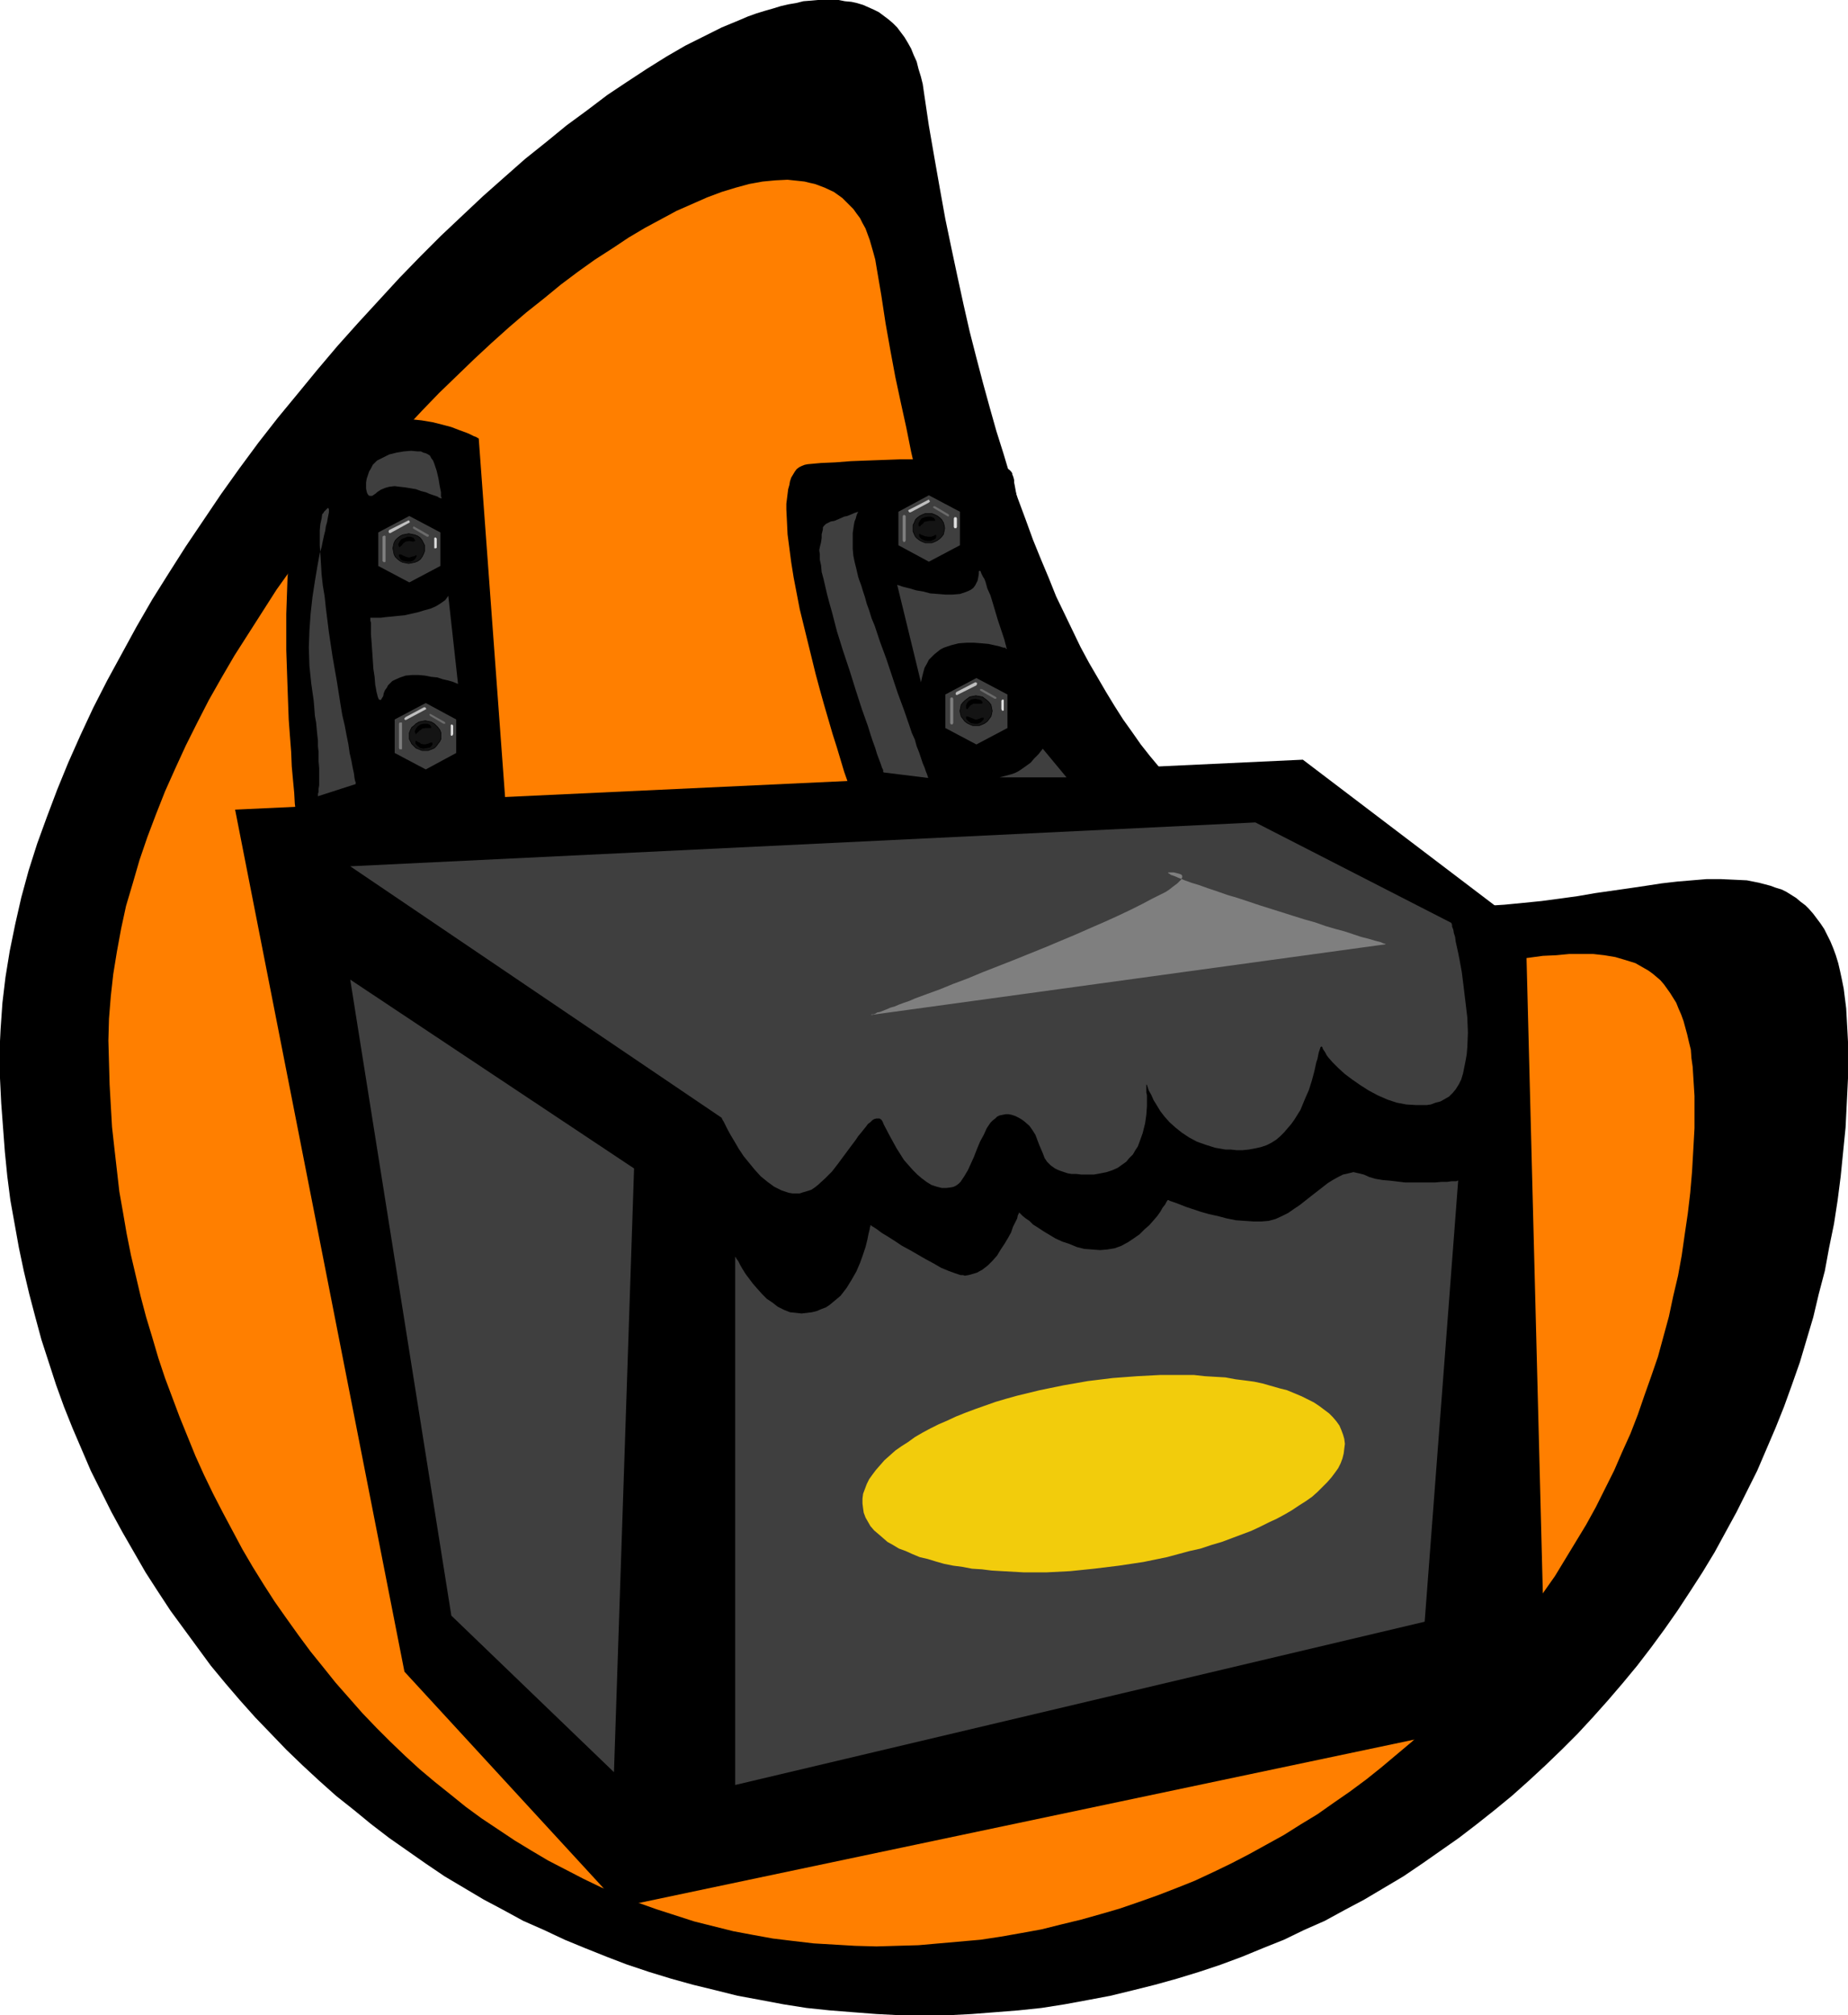 <?xml version="1.0" encoding="UTF-8" standalone="no"?>
<svg
   version="1.0"
   width="129.724mm"
   height="141.418mm"
   id="svg48"
   sodipodi:docname="Web Button 32.wmf"
   xmlns:inkscape="http://www.inkscape.org/namespaces/inkscape"
   xmlns:sodipodi="http://sodipodi.sourceforge.net/DTD/sodipodi-0.dtd"
   xmlns="http://www.w3.org/2000/svg"
   xmlns:svg="http://www.w3.org/2000/svg">
  <sodipodi:namedview
     id="namedview48"
     pagecolor="#ffffff"
     bordercolor="#000000"
     borderopacity="0.25"
     inkscape:showpageshadow="2"
     inkscape:pageopacity="0.0"
     inkscape:pagecheckerboard="0"
     inkscape:deskcolor="#d1d1d1"
     inkscape:document-units="mm" />
  <defs
     id="defs1">
    <pattern
       id="WMFhbasepattern"
       patternUnits="userSpaceOnUse"
       width="6"
       height="6"
       x="0"
       y="0" />
  </defs>
  <path
     style="fill:#000000;fill-opacity:1;fill-rule:evenodd;stroke:none"
     d="m 245.147,534.492 h 6.302 l 6.302,-0.323 6.302,-0.485 6.141,-0.485 6.141,-0.646 6.141,-0.969 6.141,-1.131 5.979,-1.131 5.979,-1.454 5.818,-1.454 5.818,-1.616 5.818,-1.777 5.818,-1.939 5.656,-2.1 5.494,-2.262 5.656,-2.262 5.333,-2.585 5.494,-2.424 5.333,-2.908 5.171,-2.747 5.171,-3.07 5.171,-3.07 5.01,-3.393 4.848,-3.393 4.848,-3.393 4.848,-3.716 4.686,-3.716 4.525,-3.716 4.525,-4.039 4.363,-4.039 4.363,-4.201 4.202,-4.201 4.04,-4.363 4.04,-4.524 3.878,-4.524 3.878,-4.686 3.717,-4.847 3.555,-4.847 3.394,-4.847 3.394,-5.17 3.232,-5.009 3.232,-5.332 2.909,-5.332 2.909,-5.332 2.747,-5.494 2.747,-5.494 2.424,-5.655 2.424,-5.655 2.262,-5.655 2.101,-5.817 2.101,-5.978 1.778,-5.978 1.778,-5.978 1.454,-6.14 1.616,-6.14 1.131,-6.14 1.293,-6.301 0.97,-6.301 0.808,-6.301 0.646,-6.463 0.646,-6.463 0.323,-6.463 0.323,-6.625 v -6.463 -3.232 l -0.162,-3.07 -0.162,-2.908 -0.162,-2.908 -0.323,-2.585 -0.323,-2.585 -0.485,-2.424 -0.485,-2.262 -0.485,-2.1 -0.646,-2.1 -0.646,-1.777 -0.808,-1.939 -0.808,-1.616 -0.808,-1.616 -0.97,-1.454 -0.97,-1.293 -0.97,-1.293 -1.131,-1.293 -0.97,-0.969 -1.293,-0.969 -1.131,-0.969 -1.293,-0.808 -1.293,-0.808 -1.293,-0.646 -1.616,-0.485 -1.293,-0.485 -3.07,-0.808 -3.232,-0.646 -3.394,-0.162 -3.555,-0.162 h -3.717 l -3.878,0.323 -3.878,0.323 -4.202,0.485 -4.202,0.646 -4.363,0.646 -4.525,0.646 -4.525,0.646 -4.686,0.808 -4.686,0.646 -4.848,0.646 -4.848,0.485 -5.01,0.485 -5.01,0.323 -5.01,0.162 h -5.01 l -5.171,-0.323 -5.171,-0.323 -5.171,-0.646 -5.333,-0.969 -5.171,-1.293 -5.171,-1.454 -5.171,-1.939 -2.586,-0.969 -2.586,-1.293 -2.586,-1.293 -2.586,-1.293 -2.586,-1.454 -2.424,-1.616 -2.586,-1.616 -2.586,-1.939 -2.424,-1.777 -2.586,-2.1 -2.424,-2.1 -2.424,-2.262 -2.586,-2.424 -2.424,-2.424 -2.424,-2.747 -2.424,-2.747 -2.424,-2.908 -2.424,-3.07 -2.262,-3.232 -2.424,-3.393 -2.262,-3.555 -2.262,-3.716 -2.262,-3.878 -2.262,-3.878 -2.262,-4.201 -2.101,-4.363 -2.101,-4.363 -2.262,-4.686 -1.939,-4.847 -2.101,-5.009 -2.101,-5.17 -1.939,-5.332 -2.101,-5.655 -1.939,-5.655 -1.778,-5.978 -1.939,-6.14 -1.778,-6.301 -1.778,-6.463 -1.778,-6.786 -1.778,-6.948 -1.616,-7.109 -1.616,-7.432 -1.616,-7.594 -1.616,-7.756 -1.454,-8.079 -1.454,-8.24 -1.454,-8.402 -1.293,-8.725 -0.323,-2.262 -0.485,-1.939 -0.646,-2.1 -0.485,-1.939 -0.808,-1.777 -0.646,-1.616 -0.808,-1.454 -0.97,-1.616 -0.97,-1.293 -0.97,-1.293 -1.131,-1.131 -1.131,-0.969 -1.293,-0.969 -1.293,-0.969 -1.293,-0.646 -1.454,-0.646 -1.454,-0.646 -1.616,-0.485 -1.454,-0.323 L 224.139,0.323 222.523,0 h -1.778 -1.778 -1.939 l -1.778,0.162 -2.101,0.162 -1.939,0.485 -1.939,0.323 -2.101,0.485 -2.101,0.646 -2.262,0.646 -2.101,0.646 -2.262,0.808 -2.262,0.969 -4.686,1.939 -4.848,2.424 -4.848,2.424 -5.01,2.908 -5.171,3.232 -5.171,3.393 -5.333,3.555 -5.333,4.039 -5.494,4.039 -5.333,4.363 -5.656,4.524 -5.494,4.847 -5.656,5.009 -5.494,5.17 -5.656,5.332 -5.494,5.494 -5.494,5.655 -5.494,5.978 -5.494,5.978 -5.494,6.14 -5.333,6.301 -5.171,6.301 -5.333,6.463 -5.171,6.625 -5.01,6.786 -4.848,6.786 -4.686,6.948 -4.686,6.948 -4.525,7.109 -4.363,6.948 -4.202,7.271 -3.878,7.109 -3.878,7.109 -3.717,7.271 -3.394,7.271 -3.232,7.271 -2.909,7.109 -2.747,7.271 -2.586,7.109 -2.262,7.109 -1.939,7.109 -1.616,7.109 -1.454,7.109 -1.131,6.948 -0.808,6.786 -0.485,6.948 L 0,276.133 v 3.393 6.463 l 0.323,6.625 0.485,6.463 0.485,6.463 0.646,6.463 0.808,6.301 1.131,6.301 1.131,6.301 1.293,6.14 1.454,6.14 1.616,6.14 1.616,5.978 1.939,5.978 1.939,5.978 2.101,5.817 2.262,5.655 2.424,5.655 2.424,5.655 2.747,5.494 2.747,5.494 2.909,5.332 3.07,5.332 3.07,5.332 3.232,5.009 3.394,5.17 3.555,4.847 3.555,4.847 3.555,4.847 3.878,4.686 3.878,4.524 4.04,4.524 4.202,4.363 4.04,4.201 4.363,4.201 4.363,4.039 4.525,4.039 4.686,3.716 4.525,3.716 4.848,3.716 4.848,3.393 4.848,3.393 5.01,3.393 5.171,3.07 5.171,3.07 5.171,2.747 5.333,2.908 5.494,2.424 5.494,2.585 5.494,2.262 5.656,2.262 5.494,2.1 5.818,1.939 5.818,1.777 5.818,1.616 5.979,1.454 5.818,1.454 6.141,1.131 5.979,1.131 6.141,0.969 6.141,0.646 6.141,0.485 6.302,0.485 6.302,0.323 z"
     id="path1" />
  <path
     style="fill:#ff7f00;fill-opacity:1;fill-rule:evenodd;stroke:none"
     d="m 232.542,516.234 5.494,-0.162 5.656,-0.162 5.494,-0.485 5.494,-0.485 5.494,-0.485 5.333,-0.808 5.494,-0.969 5.333,-0.969 5.171,-1.293 5.333,-1.293 5.171,-1.454 5.01,-1.454 5.171,-1.777 5.01,-1.777 5.01,-1.939 4.848,-1.939 4.848,-2.262 4.686,-2.262 4.686,-2.424 4.686,-2.585 4.686,-2.585 4.363,-2.747 4.525,-2.747 4.363,-3.07 4.202,-2.908 4.363,-3.232 4.04,-3.232 4.04,-3.393 4.04,-3.393 3.878,-3.555 3.878,-3.716 3.717,-3.716 3.555,-3.716 3.555,-4.039 3.555,-3.878 3.394,-4.201 3.232,-4.201 3.07,-4.201 3.07,-4.363 3.07,-4.363 2.747,-4.524 2.747,-4.524 2.747,-4.524 2.586,-4.686 2.424,-4.847 2.424,-4.847 2.101,-4.847 2.262,-5.009 1.939,-5.009 1.778,-5.17 1.778,-5.009 1.778,-5.17 1.454,-5.332 1.454,-5.332 1.131,-5.332 1.293,-5.494 0.97,-5.332 0.808,-5.655 0.808,-5.494 0.646,-5.494 0.485,-5.655 0.323,-5.655 0.323,-5.817 v -5.655 -2.908 l -0.162,-2.585 -0.162,-2.585 -0.162,-2.585 -0.323,-2.262 -0.162,-2.262 -0.485,-1.939 -0.485,-2.1 -0.485,-1.777 -0.485,-1.777 -0.646,-1.777 -0.646,-1.454 -0.646,-1.616 -0.808,-1.293 -0.808,-1.293 -0.808,-1.131 -0.808,-1.131 -0.97,-1.131 -1.131,-0.969 -0.97,-0.808 -1.131,-0.808 -1.131,-0.646 -2.262,-1.293 -2.586,-0.808 -2.747,-0.808 -2.909,-0.485 -2.909,-0.323 h -3.07 -3.394 l -3.394,0.323 -3.555,0.162 -3.555,0.485 -3.717,0.485 -3.878,0.646 -4.04,0.646 -8.08,1.131 -8.565,1.131 -4.202,0.485 -4.525,0.323 -4.363,0.323 -4.525,0.162 H 355.358 l -4.525,-0.162 -4.525,-0.323 -4.525,-0.646 -4.686,-0.808 -4.525,-0.969 -4.686,-1.454 -4.525,-1.616 -4.525,-1.939 -4.525,-2.424 -2.262,-1.293 -2.424,-1.293 -2.262,-1.454 -2.101,-1.616 -2.262,-1.616 -2.262,-1.777 -2.262,-1.939 -2.101,-1.939 -2.262,-2.1 -2.101,-2.262 -2.101,-2.262 -2.262,-2.424 -2.101,-2.585 -2.101,-2.585 -2.101,-2.908 -2.101,-2.908 -1.939,-3.07 -2.101,-3.232 -1.939,-3.393 -1.939,-3.393 -1.939,-3.716 -1.939,-3.716 -1.939,-3.878 -1.939,-4.039 -1.778,-4.201 -1.939,-4.524 -1.778,-4.524 -1.778,-4.524 -1.616,-4.847 -1.778,-5.009 -1.778,-5.332 -1.616,-5.332 -1.616,-5.494 -1.616,-5.655 -1.454,-5.978 -1.616,-5.978 -1.454,-6.301 -1.293,-6.463 -1.454,-6.625 -1.454,-6.786 -1.293,-6.948 -1.293,-7.271 -1.131,-7.432 -1.293,-7.594 -0.323,-1.939 -0.485,-1.777 -0.97,-3.393 -1.131,-3.07 -0.808,-1.454 -0.646,-1.293 -0.97,-1.293 -0.808,-1.131 -0.97,-0.969 -0.97,-0.969 -0.97,-0.969 -2.262,-1.616 -2.424,-1.131 -1.293,-0.485 -1.293,-0.485 -1.454,-0.323 -1.293,-0.323 -1.454,-0.162 -3.07,-0.323 -3.232,0.162 -3.394,0.323 -3.555,0.646 -3.555,0.969 -3.717,1.131 -3.878,1.454 -4.04,1.777 -4.04,1.777 -4.202,2.262 -4.202,2.262 -4.363,2.585 -4.363,2.908 -4.525,2.908 -4.525,3.232 -4.525,3.393 -4.525,3.716 -4.686,3.716 -4.525,3.878 -4.686,4.201 -4.525,4.201 -4.686,4.524 -4.686,4.524 -4.525,4.686 -4.525,4.847 -4.525,5.009 -4.363,5.009 -4.363,5.17 -4.363,5.332 -4.202,5.494 -4.202,5.494 -4.04,5.494 -4.04,5.655 -3.717,5.817 -3.717,5.817 -3.717,5.817 -3.394,5.817 -3.394,5.978 -3.07,5.978 -3.07,6.14 -2.747,5.978 -2.747,6.14 -2.424,6.14 -2.262,5.978 -2.101,6.14 -1.778,6.14 -1.778,5.978 -1.293,5.978 -1.131,6.14 -0.97,5.978 -0.646,5.817 -0.485,5.978 -0.162,5.817 0.162,5.817 0.162,5.817 0.323,5.655 0.323,5.655 0.646,5.817 0.646,5.655 0.646,5.655 0.97,5.494 0.97,5.655 1.131,5.655 1.293,5.494 1.293,5.494 1.454,5.494 1.616,5.332 1.616,5.494 1.778,5.332 1.939,5.17 1.939,5.17 2.101,5.17 2.101,5.17 2.262,5.009 2.424,5.009 2.586,5.009 2.586,4.847 2.586,4.847 2.747,4.686 2.909,4.686 2.909,4.524 3.07,4.363 3.232,4.524 3.232,4.363 3.394,4.201 3.232,4.039 3.555,4.039 3.555,4.039 3.717,3.878 3.717,3.716 3.878,3.716 3.878,3.555 4.04,3.393 4.04,3.232 4.202,3.393 4.202,3.07 4.363,2.908 4.363,2.908 4.525,2.747 4.363,2.585 4.686,2.424 4.686,2.424 4.686,2.262 4.848,1.939 4.848,2.1 5.01,1.777 5.01,1.616 5.01,1.616 5.171,1.293 5.171,1.293 5.171,0.969 5.333,0.969 5.333,0.646 5.494,0.646 5.494,0.323 5.494,0.323 z"
     id="path2" />
  <path
     style="fill:#000000;fill-opacity:1;fill-rule:evenodd;stroke:none"
     d="m 410.14,454.027 -5.333,-207.625 -59.146,-44.918 -283.284,13.249 44.925,228.629 57.368,62.368 z"
     id="path3" />
  <path
     style="fill:#3f3f3f;fill-opacity:1;fill-rule:evenodd;stroke:none"
     d="m 92.92,229.76 240.137,-11.633 52.035,26.66 v 0.162 l 0.162,0.323 v 0.485 l 0.323,0.808 0.162,0.969 0.323,0.969 0.162,1.293 0.323,1.454 0.323,1.454 0.323,1.616 0.646,3.555 0.485,3.878 0.485,4.039 0.485,4.039 0.162,4.039 -0.162,3.878 -0.162,1.939 -0.323,1.777 -0.323,1.616 -0.323,1.616 -0.485,1.616 -0.646,1.293 -0.808,1.293 -0.808,0.969 -0.97,0.969 -1.131,0.646 -1.131,0.646 -1.293,0.323 -1.293,0.485 -1.131,0.162 h -1.293 -1.293 l -2.747,-0.162 -2.586,-0.485 -2.424,-0.808 -2.586,-1.131 -2.424,-1.293 -2.262,-1.454 -2.101,-1.454 -1.939,-1.454 -1.778,-1.616 -1.454,-1.454 -1.131,-1.293 -0.485,-0.646 -0.323,-0.646 -0.323,-0.485 -0.323,-0.485 -0.162,-0.485 -0.162,-0.162 H 350.51 l -0.162,0.162 -0.162,0.485 -0.162,0.485 -0.162,0.485 -0.162,0.808 -0.162,0.808 -0.323,0.969 -0.485,2.262 -0.646,2.424 -0.808,2.585 -1.131,2.585 -1.131,2.747 -1.616,2.585 -0.808,1.131 -0.97,1.131 -0.97,1.131 -0.97,0.969 -1.131,0.969 -1.293,0.808 -1.293,0.646 -1.454,0.485 -1.454,0.323 -1.778,0.323 -1.616,0.162 h -1.616 l -1.454,-0.162 h -1.454 l -2.747,-0.485 -2.586,-0.808 -2.262,-0.808 -2.101,-1.131 -1.939,-1.293 -1.616,-1.293 -1.616,-1.454 -1.293,-1.454 -1.131,-1.454 -0.97,-1.616 -0.808,-1.293 -0.646,-1.454 -0.646,-1.131 -0.323,-0.969 -0.162,-0.485 -0.162,-0.162 v 0 0.969 0.485 0.646 l 0.162,0.808 v 2.908 l -0.162,2.262 -0.323,2.262 -0.646,2.585 -0.808,2.262 -0.485,1.293 -0.646,0.969 -0.646,1.131 -0.97,0.969 -0.808,0.969 -1.131,0.808 -1.131,0.808 -1.454,0.646 -1.454,0.485 -1.616,0.323 -1.778,0.323 h -1.939 -1.454 l -1.293,-0.162 h -1.293 l -0.97,-0.162 -0.97,-0.323 -0.97,-0.323 -0.808,-0.323 -0.646,-0.323 -1.131,-0.808 -0.97,-0.969 -0.646,-0.969 -0.485,-1.293 -0.97,-2.262 -0.97,-2.585 -0.808,-1.293 -0.808,-1.131 -1.293,-1.131 -0.646,-0.485 -0.808,-0.485 -0.97,-0.485 -0.97,-0.323 -0.808,-0.162 h -0.808 l -0.808,0.162 -0.808,0.162 -0.646,0.323 -0.485,0.485 -0.646,0.485 -0.646,0.646 -0.97,1.454 -0.808,1.777 -0.97,1.777 -0.808,1.939 -0.808,2.1 -0.808,1.777 -0.808,1.777 -0.97,1.616 -0.97,1.454 -0.485,0.485 -0.646,0.485 -0.646,0.323 -0.646,0.162 -1.293,0.162 h -1.293 l -1.293,-0.323 -1.454,-0.485 -1.293,-0.808 -1.293,-0.969 -1.131,-0.969 -1.131,-1.131 -1.293,-1.454 -1.131,-1.293 -1.939,-3.07 -1.778,-3.232 -1.616,-3.07 -0.323,-0.808 -0.323,-0.485 -0.485,-0.323 h -0.485 -0.323 l -0.646,0.162 -0.485,0.323 -0.485,0.485 -0.646,0.485 -0.485,0.646 -1.293,1.616 -0.808,0.969 -0.646,0.969 -1.454,1.939 -3.232,4.363 -1.616,2.1 -1.778,1.777 -1.939,1.777 -0.808,0.646 -0.97,0.646 -0.97,0.323 -1.131,0.323 -0.97,0.323 h -0.97 -0.97 l -0.97,-0.162 -0.97,-0.323 -0.97,-0.323 -1.939,-0.969 -1.778,-1.293 -1.778,-1.454 -1.616,-1.777 -1.454,-1.777 -1.454,-1.777 -1.293,-1.939 -1.131,-1.939 -0.97,-1.616 -0.808,-1.454 -0.646,-1.293 -0.323,-0.646 -0.162,-0.323 -0.323,-0.485 v -0.162 l -0.162,-0.162 v -0.162 z"
     id="path4" />
  <path
     style="fill:#3f3f3f;fill-opacity:1;fill-rule:evenodd;stroke:none"
     d="m 92.92,259.813 26.826,168.685 43.147,41.525 5.333,-160.121 z"
     id="path5" />
  <path
     style="fill:#3f3f3f;fill-opacity:1;fill-rule:evenodd;stroke:none"
     d="m 195.051,473.416 182.931,-43.302 8.888,-116.981 h -0.162 l -0.323,0.162 h -0.323 -0.97 l -1.131,0.162 h -1.454 l -1.778,0.162 h -1.778 -1.939 -4.202 l -4.04,-0.485 -1.939,-0.162 -1.939,-0.323 -1.616,-0.485 -1.454,-0.646 -1.293,-0.323 -1.454,-0.323 -1.293,0.323 -1.454,0.323 -1.293,0.646 -1.454,0.808 -1.293,0.808 -1.454,1.131 -2.909,2.262 -3.07,2.424 -1.454,0.969 -1.616,1.131 -1.616,0.808 -1.778,0.808 -1.778,0.485 -1.939,0.162 h -2.101 l -2.424,-0.162 -2.262,-0.162 -2.424,-0.485 -2.424,-0.646 -2.262,-0.485 -2.262,-0.646 -1.939,-0.646 -1.939,-0.646 -1.616,-0.646 -1.293,-0.485 -0.485,-0.162 -0.485,-0.162 -0.485,-0.162 -0.162,-0.162 h -0.162 -0.162 v 0 l -0.323,0.485 -0.323,0.646 -0.646,0.808 -0.646,1.131 -0.808,1.131 -0.97,1.131 -1.131,1.293 -1.293,1.131 -1.293,1.293 -1.616,1.131 -1.454,0.969 -1.778,0.969 -1.778,0.646 -1.939,0.323 -1.939,0.162 -2.101,-0.162 -2.101,-0.162 -1.939,-0.485 -1.939,-0.808 -1.939,-0.646 -1.778,-0.808 -1.616,-0.969 -1.616,-0.969 -1.454,-0.969 -1.293,-0.808 -0.97,-0.969 -0.97,-0.646 -0.808,-0.646 -0.485,-0.485 -0.323,-0.323 -0.162,-0.162 v 0 0.162 l -0.162,0.323 -0.162,0.323 -0.162,0.808 -0.485,0.969 -0.646,1.293 -0.485,1.454 -0.808,1.454 -0.97,1.616 -0.97,1.454 -0.97,1.616 -1.293,1.454 -1.131,1.131 -1.454,1.131 -1.454,0.808 -1.616,0.485 -0.646,0.162 -0.97,0.162 -0.485,-0.162 h -0.646 l -1.454,-0.485 -1.778,-0.646 -1.939,-0.808 -1.939,-1.131 -2.101,-1.131 -4.202,-2.424 -2.101,-1.131 -1.939,-1.293 -1.778,-1.131 -1.616,-0.969 -1.293,-0.969 -0.485,-0.323 -0.485,-0.323 -0.323,-0.162 -0.162,-0.162 -0.323,-0.162 v 0 0 0.323 l -0.162,0.323 v 0.323 l -0.323,1.293 -0.323,1.616 -0.485,1.939 -0.646,1.939 -0.808,2.262 -0.97,2.262 -1.293,2.262 -1.293,2.1 -1.616,2.1 -1.939,1.616 -0.97,0.808 -0.97,0.646 -1.293,0.485 -1.131,0.485 -1.293,0.323 -1.293,0.162 -1.454,0.162 -1.454,-0.162 -1.616,-0.162 -1.616,-0.646 -1.616,-0.808 -1.454,-1.131 -1.454,-0.969 -1.293,-1.293 -1.293,-1.454 -1.131,-1.293 -0.97,-1.293 -0.97,-1.293 -0.808,-1.293 -0.646,-1.131 -0.485,-0.969 -0.485,-0.646 -0.162,-0.323 -0.162,-0.162 v -0.162 z"
     id="path6" />
  <path
     style="fill:#f2cc0c;fill-opacity:1;fill-rule:evenodd;stroke:none"
     d="m 296.859,415.249 6.464,-0.969 6.302,-1.293 5.979,-1.616 2.909,-0.646 2.909,-0.969 2.747,-0.808 2.586,-0.969 2.586,-0.969 2.586,-0.969 2.424,-1.131 2.262,-1.131 2.101,-0.969 2.101,-1.131 1.939,-1.131 1.939,-1.293 1.778,-1.131 1.616,-1.131 1.454,-1.293 1.293,-1.293 1.293,-1.293 1.131,-1.293 0.97,-1.293 0.808,-1.131 0.646,-1.293 0.485,-1.293 0.323,-1.293 0.162,-1.293 0.162,-1.293 -0.162,-1.293 -0.323,-1.131 -0.485,-1.293 -0.485,-1.131 -0.808,-1.131 -0.97,-1.131 -0.97,-0.969 -1.293,-0.969 -1.293,-0.969 -1.454,-0.969 -1.616,-0.808 -1.616,-0.808 -1.939,-0.808 -1.939,-0.808 -1.939,-0.485 -2.262,-0.646 -2.262,-0.646 -2.262,-0.485 -2.424,-0.323 -2.586,-0.323 -2.586,-0.485 -2.747,-0.162 -2.747,-0.162 -2.909,-0.323 h -2.909 -5.979 l -6.141,0.323 -6.464,0.485 -6.626,0.808 -6.464,1.131 -6.302,1.293 -5.979,1.454 -2.909,0.808 -2.747,0.808 -2.747,0.969 -2.747,0.969 -2.586,0.969 -2.424,0.969 -2.424,1.131 -2.262,0.969 -2.262,1.131 -2.101,1.131 -1.939,1.131 -1.778,1.293 -1.778,1.131 -1.616,1.131 -1.454,1.293 -1.454,1.293 -1.131,1.293 -1.131,1.293 -0.97,1.293 -0.808,1.131 -0.646,1.293 -0.485,1.293 -0.485,1.293 -0.162,1.293 v 1.293 l 0.162,1.293 0.162,1.131 0.485,1.293 0.646,1.131 0.646,1.131 0.97,1.131 1.131,0.969 1.131,0.969 1.293,1.131 1.454,0.808 1.616,0.969 1.778,0.646 1.778,0.808 1.939,0.808 2.101,0.485 2.101,0.646 2.262,0.646 2.424,0.485 2.424,0.323 2.586,0.485 2.586,0.162 2.586,0.323 2.747,0.162 5.818,0.323 h 5.979 l 6.302,-0.323 6.302,-0.646 z"
     id="path7" />
  <path
     style="fill:#000000;fill-opacity:1;fill-rule:evenodd;stroke:none"
     d="m 79.184,222.005 v 0 -0.162 -0.323 l -0.162,-0.485 v -0.646 -0.646 l -0.162,-0.969 -0.162,-0.808 v -1.131 l -0.162,-1.131 -0.162,-1.293 -0.162,-1.293 -0.162,-2.908 -0.323,-3.393 -0.323,-3.555 -0.162,-3.878 -0.323,-4.201 -0.323,-4.363 -0.162,-4.363 -0.162,-4.524 -0.323,-9.533 v -9.533 l 0.162,-4.686 0.162,-4.686 0.323,-4.524 0.323,-4.524 0.485,-4.201 0.646,-4.039 0.646,-3.878 0.808,-3.555 0.485,-1.616 0.485,-1.454 0.485,-1.616 1.293,-2.747 0.646,-1.131 0.646,-1.131 0.808,-0.969 0.646,-0.808 0.808,-0.808 0.97,-0.646 0.808,-0.646 1.939,-0.808 1.778,-0.808 1.939,-0.646 1.778,-0.485 1.778,-0.485 3.555,-0.646 1.778,-0.162 3.394,-0.162 3.232,0.162 3.07,0.323 2.909,0.485 2.586,0.646 2.424,0.646 2.101,0.808 1.778,0.646 0.808,0.323 0.646,0.323 0.646,0.323 0.485,0.162 0.323,0.162 0.162,0.162 h 0.162 l 0.162,0.162 7.11,96.784 z"
     id="path8" />
  <path
     style="fill:#000000;fill-opacity:1;fill-rule:evenodd;stroke:none"
     d="m 227.694,215.865 v -0.162 -0.162 l -0.162,-0.323 -0.162,-0.485 -0.162,-0.485 -0.323,-0.646 -0.162,-0.808 -0.323,-0.808 -0.323,-1.131 -0.485,-0.969 -0.323,-1.293 -0.323,-1.131 -0.97,-2.747 -0.97,-3.232 -0.97,-3.232 -1.131,-3.555 -1.131,-3.878 -1.131,-3.878 -1.131,-4.039 -1.131,-4.201 -2.101,-8.563 -2.101,-8.563 -0.808,-4.201 -0.808,-4.201 -0.646,-4.039 -0.485,-3.716 -0.485,-3.716 -0.162,-3.393 -0.162,-3.232 v -1.454 l 0.323,-2.585 0.162,-1.293 0.323,-1.131 0.162,-0.969 0.323,-0.969 0.485,-0.808 0.485,-0.808 0.485,-0.646 0.646,-0.485 0.646,-0.323 0.808,-0.323 0.808,-0.162 3.555,-0.323 3.717,-0.162 4.202,-0.323 4.202,-0.162 8.888,-0.323 h 4.363 4.202 4.04 l 3.878,0.323 1.778,0.162 h 1.616 l 1.616,0.323 1.454,0.162 1.454,0.162 1.131,0.323 1.131,0.323 0.97,0.323 0.808,0.323 0.485,0.323 0.485,0.485 0.323,0.485 v 0.323 l 0.162,0.323 0.162,0.485 0.162,0.646 v 0.646 l 0.162,0.808 0.323,1.777 0.323,2.1 0.323,2.424 0.323,2.747 0.485,2.747 0.323,3.232 0.485,3.232 0.485,3.555 0.485,3.555 0.808,7.432 1.939,15.027 0.323,3.716 0.485,3.555 0.485,3.393 0.323,3.393 0.323,3.07 0.485,2.908 0.323,2.585 0.162,2.424 0.323,2.1 0.162,1.777 v 0.808 l 0.162,0.646 v 0.646 l 0.162,0.485 v 0.323 0.162 0.323 z"
     id="path9" />
  <path
     style="fill:#3f3f3f;fill-opacity:1;fill-rule:evenodd;stroke:none"
     d="m 112.958,186.458 -8.242,4.363 v 8.887 l 8.242,4.363 8.08,-4.363 v -8.887 z"
     id="path10" />
  <path
     style="fill:#141414;fill-opacity:1;fill-rule:evenodd;stroke:#000000;stroke-width:0.162px;stroke-linecap:round;stroke-linejoin:round;stroke-miterlimit:4;stroke-dasharray:none;stroke-opacity:1"
     d="m 112.797,199.061 h -0.808 l -0.808,-0.323 -0.808,-0.323 -0.485,-0.485 -0.646,-0.646 -0.323,-0.646 -0.323,-0.646 v -0.808 -0.808 l 0.323,-0.808 0.323,-0.646 0.646,-0.485 0.485,-0.485 0.808,-0.485 0.808,-0.162 0.808,-0.162 0.808,0.162 0.808,0.162 0.808,0.485 0.485,0.485 0.485,0.485 0.485,0.646 0.323,0.808 v 0.808 0.808 l -0.323,0.646 -0.485,0.646 -0.485,0.646 -0.485,0.485 -0.808,0.323 -0.808,0.323 z"
     id="path11" />
  <path
     style="fill:#7f7f7f;fill-opacity:1;fill-rule:evenodd;stroke:none"
     d="m 106.333,198.738 h -0.323 l -0.162,-0.323 v -6.463 l 0.162,-0.323 h 0.323 0.323 v 0.323 6.463 0.323 z"
     id="path12" />
  <path
     style="fill:#e0e0e0;fill-opacity:1;fill-rule:evenodd;stroke:none"
     d="m 119.907,195.183 -0.323,-0.162 v -0.323 -2.262 -0.162 l 0.323,-0.162 0.162,0.162 0.162,0.162 v 2.262 l -0.162,0.323 z"
     id="path13" />
  <path
     style="fill:#bfbfbf;fill-opacity:1;fill-rule:evenodd;stroke:none"
     d="m 112.958,187.751 0.162,0.323 -0.323,0.162 -4.848,2.585 -0.323,0.162 -0.323,-0.162 v -0.323 l 0.323,-0.323 4.848,-2.585 h 0.323 z"
     id="path14" />
  <path
     style="fill:#000000;fill-opacity:1;fill-rule:evenodd;stroke:none"
     d="m 111.665,192.113 0.808,-0.162 h 0.97 l 0.646,0.323 0.323,0.485 v 0.162 0.162 h -0.323 -1.131 l -0.97,0.162 -0.323,0.323 -0.323,0.162 -0.646,0.646 -0.162,0.162 -0.162,0.162 h -0.162 v -0.323 l -0.162,-0.162 v -0.323 l 0.323,-0.646 0.485,-0.646 z"
     id="path15" />
  <path
     style="fill:#000000;fill-opacity:1;fill-rule:evenodd;stroke:none"
     d="m 112.312,198.576 -0.808,-0.162 -0.646,-0.485 -0.485,-0.485 -0.162,-0.323 v -0.323 -0.162 l 0.162,-0.162 0.323,0.162 0.162,0.162 0.485,0.162 0.323,0.323 0.97,0.162 0.808,-0.162 0.808,-0.323 h 0.162 0.323 v 0 0.323 0.162 l -0.162,0.323 -0.485,0.485 -0.808,0.162 z"
     id="path16" />
  <path
     style="fill:#6b6b6b;fill-opacity:1;fill-rule:evenodd;stroke:none"
     d="m 113.928,189.367 h 0.162 0.162 l 3.717,2.1 0.162,0.162 v 0.323 h -0.162 -0.323 l -3.555,-2.1 -0.162,-0.323 z"
     id="path17" />
  <path
     style="fill:#3f3f3f;fill-opacity:1;fill-rule:evenodd;stroke:none"
     d="m 108.595,136.854 -8.242,4.363 v 8.887 l 8.242,4.363 8.242,-4.363 v -8.887 z"
     id="path18" />
  <path
     style="fill:#141414;fill-opacity:1;fill-rule:evenodd;stroke:#000000;stroke-width:0.162px;stroke-linecap:round;stroke-linejoin:round;stroke-miterlimit:4;stroke-dasharray:none;stroke-opacity:1"
     d="m 108.433,149.457 -0.808,-0.162 -0.808,-0.162 -0.646,-0.323 -0.646,-0.485 -0.646,-0.646 -0.323,-0.646 -0.162,-0.808 -0.162,-0.808 0.162,-0.808 0.162,-0.646 0.323,-0.646 0.646,-0.646 0.646,-0.485 0.646,-0.323 0.808,-0.162 0.808,-0.162 0.808,0.162 0.808,0.162 0.808,0.323 0.646,0.485 0.485,0.646 0.323,0.646 0.323,0.646 v 0.808 0.808 l -0.323,0.808 -0.323,0.646 -0.485,0.646 -0.646,0.485 -0.808,0.323 -0.808,0.162 z"
     id="path19" />
  <path
     style="fill:#7f7f7f;fill-opacity:1;fill-rule:evenodd;stroke:none"
     d="m 101.969,149.134 -0.323,-0.162 -0.162,-0.162 v -6.463 l 0.162,-0.162 0.323,-0.162 0.323,0.162 v 0.162 6.463 0.162 z"
     id="path20" />
  <path
     style="fill:#e0e0e0;fill-opacity:1;fill-rule:evenodd;stroke:none"
     d="m 115.544,145.418 h -0.323 v -0.162 -2.424 -0.162 l 0.323,-0.162 0.162,0.162 0.162,0.162 v 2.424 l -0.162,0.162 z"
     id="path21" />
  <path
     style="fill:#bfbfbf;fill-opacity:1;fill-rule:evenodd;stroke:none"
     d="m 108.595,138.147 0.162,0.323 -0.162,0.162 -5.01,2.747 h -0.323 l -0.162,-0.323 v -0.162 l 0.162,-0.323 4.848,-2.424 0.323,-0.162 z"
     id="path22" />
  <path
     style="fill:#000000;fill-opacity:1;fill-rule:evenodd;stroke:none"
     d="m 107.302,142.671 0.808,-0.323 h 0.808 l 0.808,0.323 0.323,0.485 0.162,0.323 h -0.162 l -0.323,0.162 h -0.323 l -0.808,-0.162 -0.97,0.162 -0.646,0.485 -0.485,0.646 -0.323,0.162 v 0.162 h -0.323 v -0.162 l -0.162,-0.323 v -0.323 l 0.323,-0.646 0.485,-0.646 z"
     id="path23" />
  <path
     style="fill:#000000;fill-opacity:1;fill-rule:evenodd;stroke:none"
     d="m 108.11,148.973 -0.97,-0.162 -0.808,-0.323 -0.323,-0.646 -0.162,-0.323 v -0.323 -0.162 h 0.323 0.162 l 0.323,0.162 0.646,0.323 0.485,0.162 0.485,0.162 h 0.485 l 0.323,-0.162 0.808,-0.162 0.323,-0.162 0.162,-0.162 0.162,0.162 v 0.162 l -0.162,0.323 -0.162,0.323 -0.485,0.485 -0.808,0.323 z"
     id="path24" />
  <path
     style="fill:#6b6b6b;fill-opacity:1;fill-rule:evenodd;stroke:none"
     d="m 109.565,139.924 0.162,-0.323 0.323,0.162 3.717,2.1 v 0.162 0.162 l -0.162,0.162 h -0.323 l -3.555,-2.1 -0.162,-0.162 z"
     id="path25" />
  <path
     style="fill:#3f3f3f;fill-opacity:1;fill-rule:evenodd;stroke:none"
     d="m 246.44,131.361 -8.08,4.363 v 8.887 l 8.08,4.363 8.242,-4.363 v -8.887 z"
     id="path26" />
  <path
     style="fill:#141414;fill-opacity:1;fill-rule:evenodd;stroke:#000000;stroke-width:0.162px;stroke-linecap:round;stroke-linejoin:round;stroke-miterlimit:4;stroke-dasharray:none;stroke-opacity:1"
     d="m 246.44,143.964 h -0.97 l -0.808,-0.323 -0.646,-0.323 -0.646,-0.485 -0.485,-0.485 -0.323,-0.646 -0.323,-0.808 v -0.808 -0.808 l 0.323,-0.646 0.323,-0.808 0.485,-0.485 0.646,-0.485 0.646,-0.323 0.808,-0.323 h 0.97 0.808 l 0.808,0.323 0.646,0.323 0.646,0.485 0.485,0.485 0.485,0.808 0.162,0.646 0.162,0.808 -0.162,0.808 -0.162,0.808 -0.485,0.646 -0.485,0.485 -0.646,0.485 -0.646,0.323 -0.808,0.323 z"
     id="path27" />
  <path
     style="fill:#7f7f7f;fill-opacity:1;fill-rule:evenodd;stroke:none"
     d="m 239.814,143.802 -0.162,-0.162 -0.162,-0.323 v -6.463 l 0.162,-0.162 0.162,-0.162 0.323,0.162 0.162,0.162 v 6.463 l -0.162,0.323 z"
     id="path28" />
  <path
     style="fill:#e0e0e0;fill-opacity:1;fill-rule:evenodd;stroke:none"
     d="m 253.389,140.086 h -0.162 l -0.162,-0.323 v 0 -2.262 l 0.162,-0.323 h 0.162 0.323 l 0.162,0.323 v 2.262 0 l -0.162,0.323 z"
     id="path29" />
  <path
     style="fill:#bfbfbf;fill-opacity:1;fill-rule:evenodd;stroke:none"
     d="m 246.601,132.815 0.162,0.162 -0.323,0.323 -4.848,2.585 h -0.323 l -0.162,-0.162 -0.162,-0.323 0.162,-0.162 5.01,-2.585 0.323,-0.162 z"
     id="path30" />
  <path
     style="fill:#000000;fill-opacity:1;fill-rule:evenodd;stroke:none"
     d="m 245.309,137.178 0.808,-0.162 h 0.808 l 0.808,0.323 0.162,0.162 0.162,0.323 v 0.162 0.162 h -1.454 l -0.97,0.162 -0.485,0.162 -0.162,0.323 -0.646,0.485 -0.162,0.323 h -0.162 -0.162 l -0.162,-0.162 v -0.646 l 0.323,-0.646 0.485,-0.646 z"
     id="path31" />
  <path
     style="fill:#000000;fill-opacity:1;fill-rule:evenodd;stroke:none"
     d="m 245.955,143.479 -0.808,-0.162 -0.646,-0.323 -0.485,-0.485 -0.162,-0.323 v -0.323 -0.162 l 0.162,-0.162 0.162,0.162 0.323,0.162 0.808,0.323 0.97,0.162 h 0.808 l 0.808,-0.323 0.162,-0.162 h 0.162 0.162 v 0.323 0.323 l -0.162,0.323 -0.485,0.323 -0.808,0.323 z"
     id="path32" />
  <path
     style="fill:#6b6b6b;fill-opacity:1;fill-rule:evenodd;stroke:none"
     d="m 247.571,134.431 0.162,-0.162 h 0.323 l 3.555,2.1 0.162,0.162 v 0.323 l -0.162,0.162 -0.323,-0.162 -3.555,-2.1 -0.162,-0.162 z"
     id="path33" />
  <path
     style="fill:#3f3f3f;fill-opacity:1;fill-rule:evenodd;stroke:none"
     d="m 259.045,179.834 -8.242,4.363 v 8.887 l 8.242,4.363 8.242,-4.363 v -8.887 z"
     id="path34" />
  <path
     style="fill:#141414;fill-opacity:1;fill-rule:evenodd;stroke:#000000;stroke-width:0.162px;stroke-linecap:round;stroke-linejoin:round;stroke-miterlimit:4;stroke-dasharray:none;stroke-opacity:1"
     d="m 258.883,192.436 h -0.808 l -0.808,-0.323 -0.646,-0.323 -0.646,-0.485 -0.485,-0.646 -0.485,-0.646 -0.162,-0.646 -0.162,-0.808 0.162,-0.808 0.162,-0.808 0.485,-0.646 0.485,-0.485 0.646,-0.485 0.646,-0.485 0.808,-0.162 0.808,-0.162 0.97,0.162 0.808,0.162 0.646,0.485 0.646,0.485 0.485,0.485 0.485,0.646 0.162,0.808 0.162,0.808 -0.162,0.808 -0.162,0.646 -0.485,0.646 -0.485,0.646 -0.646,0.485 -0.646,0.323 -0.808,0.323 z"
     id="path35" />
  <path
     style="fill:#7f7f7f;fill-opacity:1;fill-rule:evenodd;stroke:none"
     d="m 252.419,192.113 h -0.162 l -0.162,-0.323 v -6.463 l 0.162,-0.323 h 0.162 0.323 l 0.162,0.323 v 6.463 l -0.162,0.323 z"
     id="path36" />
  <path
     style="fill:#e0e0e0;fill-opacity:1;fill-rule:evenodd;stroke:none"
     d="m 265.993,188.559 -0.162,-0.162 -0.162,-0.323 v -2.262 l 0.162,-0.162 0.162,-0.162 0.323,0.162 v 0.162 2.262 0.323 z"
     id="path37" />
  <path
     style="fill:#bfbfbf;fill-opacity:1;fill-rule:evenodd;stroke:none"
     d="m 259.206,181.126 v 0.323 l -0.162,0.323 -4.848,2.424 -0.323,0.162 -0.323,-0.162 v -0.162 -0.162 l 0.162,-0.323 5.01,-2.585 h 0.162 z"
     id="path38" />
  <path
     style="fill:#000000;fill-opacity:1;fill-rule:evenodd;stroke:none"
     d="m 257.752,185.489 0.97,-0.162 0.808,0.162 0.646,0.162 0.323,0.323 0.162,0.162 v 0.323 l -0.162,0.162 h -1.293 -0.97 l -0.485,0.323 -0.323,0.162 -0.485,0.646 -0.162,0.162 -0.162,0.162 h -0.162 l -0.162,-0.323 v -0.162 -0.323 l 0.162,-0.646 0.485,-0.646 z"
     id="path39" />
  <path
     style="fill:#000000;fill-opacity:1;fill-rule:evenodd;stroke:none"
     d="m 258.56,191.952 -0.97,-0.162 -0.646,-0.485 -0.485,-0.485 -0.162,-0.323 v -0.323 l 0.162,-0.162 h 0.162 0.162 l 0.323,0.162 0.808,0.323 0.808,0.323 h 0.485 l 0.485,-0.162 0.808,-0.323 h 0.162 0.162 0.162 v 0.323 0.162 l -0.323,0.323 -0.485,0.485 -0.808,0.323 z"
     id="path40" />
  <path
     style="fill:#6b6b6b;fill-opacity:1;fill-rule:evenodd;stroke:none"
     d="m 260.014,182.742 h 0.323 0.162 l 3.717,2.1 0.162,0.162 v 0.162 l -0.162,0.162 h -0.323 l -3.717,-2.1 -0.162,-0.162 z"
     id="path41" />
  <path
     style="fill:#3f3f3f;fill-opacity:1;fill-rule:evenodd;stroke:none"
     d="m 118.937,158.021 2.586,23.428 v 0 l -0.162,-0.162 h -0.162 l -0.323,-0.162 -0.808,-0.323 -1.131,-0.323 -1.454,-0.323 -1.454,-0.485 -1.616,-0.162 -1.616,-0.323 -1.778,-0.162 h -1.616 l -1.778,0.162 -1.454,0.485 -1.454,0.646 -0.646,0.323 -0.485,0.485 -0.646,0.646 -0.323,0.646 -0.485,0.646 -0.323,0.808 -0.162,0.808 -0.323,0.485 -0.162,0.323 -0.162,0.162 h -0.162 l -0.323,-0.162 -0.162,-0.323 -0.162,-0.485 -0.162,-0.646 -0.162,-0.646 -0.162,-0.969 -0.162,-0.808 -0.162,-2.1 -0.323,-2.1 -0.323,-4.847 -0.162,-2.262 -0.162,-2.1 v -1.777 -0.646 -0.646 l -0.162,-0.485 v -0.808 h 0.808 0.808 1.131 l 1.293,-0.162 1.616,-0.162 1.616,-0.162 1.778,-0.162 3.555,-0.808 1.616,-0.485 1.778,-0.485 1.454,-0.646 1.293,-0.808 1.131,-0.808 z"
     id="path42" />
  <path
     style="fill:#3f3f3f;fill-opacity:1;fill-rule:evenodd;stroke:none"
     d="m 117.16,132.169 h -0.162 l -0.485,-0.162 -0.485,-0.323 -0.97,-0.323 -0.97,-0.323 -1.131,-0.485 -1.293,-0.323 -1.293,-0.485 -2.909,-0.485 -1.454,-0.162 -1.293,-0.162 -1.454,0.162 -1.131,0.323 -1.131,0.485 -0.97,0.646 -0.323,0.323 -0.485,0.323 -0.485,0.323 h -0.646 l -0.323,-0.162 -0.323,-0.485 -0.162,-0.485 -0.162,-0.808 v -0.808 -0.808 l 0.162,-0.969 0.646,-1.939 0.485,-0.808 0.485,-0.969 0.646,-0.646 0.485,-0.485 1.616,-0.808 1.616,-0.808 1.939,-0.485 1.939,-0.323 1.939,-0.162 1.778,0.162 h 0.808 l 0.646,0.323 0.646,0.162 0.646,0.323 0.485,0.323 0.323,0.646 0.485,0.646 0.323,0.808 0.646,1.939 0.485,2.1 0.323,1.939 0.162,0.808 0.162,0.808 v 0.646 0.485 l 0.162,0.323 z"
     id="path43" />
  <path
     style="fill:#3f3f3f;fill-opacity:1;fill-rule:evenodd;stroke:none"
     d="m 244.339,180.965 -6.302,-25.852 h 0.162 l 0.162,0.162 h 0.323 l 0.323,0.162 0.485,0.162 0.646,0.162 1.293,0.323 1.616,0.485 1.939,0.323 1.778,0.485 2.101,0.162 1.939,0.162 h 1.939 l 1.939,-0.162 1.454,-0.485 0.808,-0.323 0.646,-0.323 0.646,-0.485 0.485,-0.646 0.323,-0.646 0.323,-0.646 0.162,-0.808 0.162,-0.969 v -0.485 -0.162 l 0.162,-0.162 h 0.162 l 0.162,0.162 0.162,0.485 0.162,0.323 0.323,0.646 0.323,0.485 0.323,0.808 0.485,1.777 0.808,1.777 0.646,2.1 1.293,4.363 0.646,1.939 0.646,1.939 0.485,1.454 0.162,0.646 0.162,0.646 0.162,0.485 v 0.323 l 0.162,0.162 v 0.162 h -0.162 l -0.162,-0.162 -0.162,-0.162 h -0.485 l -0.97,-0.323 -1.454,-0.323 -1.454,-0.323 -1.778,-0.162 -2.101,-0.162 h -1.939 l -2.101,0.162 -1.939,0.485 -1.939,0.646 -0.97,0.485 -0.808,0.646 -0.808,0.646 -0.646,0.646 -0.808,0.808 -0.485,0.969 -0.646,1.131 -0.323,1.131 -0.323,1.293 z"
     id="path44" />
  <path
     style="fill:#7f7f7f;fill-opacity:1;fill-rule:evenodd;stroke:none"
     d="m 367.64,250.442 -136.552,18.743 v 0 l 0.162,-0.162 h 0.485 l 0.485,-0.162 0.485,-0.323 0.808,-0.162 0.808,-0.323 0.808,-0.323 1.131,-0.485 1.131,-0.323 1.131,-0.485 1.293,-0.485 1.454,-0.485 1.454,-0.646 3.07,-1.131 3.555,-1.293 3.555,-1.454 3.878,-1.454 3.878,-1.616 8.242,-3.232 8.403,-3.393 8.08,-3.393 4.04,-1.777 3.717,-1.616 3.555,-1.616 3.394,-1.616 2.909,-1.454 2.747,-1.454 1.293,-0.646 2.262,-1.131 0.97,-0.646 0.808,-0.646 0.646,-0.485 0.646,-0.485 0.485,-0.485 0.485,-0.485 0.162,-0.323 0.162,-0.323 v -0.323 l -0.162,-0.323 -0.323,-0.162 -0.485,-0.162 -0.646,-0.162 -0.646,-0.162 h -0.485 -0.808 -0.162 v 0.162 0 l 0.162,0.162 h 0.162 l 0.323,0.323 0.485,0.162 0.485,0.162 1.131,0.485 1.616,0.646 1.778,0.646 2.101,0.646 2.262,0.808 2.424,0.808 2.747,0.969 2.747,0.808 5.818,1.939 11.797,3.716 2.909,0.808 2.747,0.969 2.747,0.808 2.424,0.646 2.424,0.808 1.939,0.646 1.939,0.485 1.616,0.485 1.293,0.323 0.485,0.162 0.323,0.162 0.485,0.162 h 0.162 z"
     id="path45" />
  <path
     style="fill:#3f3f3f;fill-opacity:1;fill-rule:evenodd;stroke:none"
     d="m 264.054,206.17 h 0.646 0.485 l 0.646,-0.162 0.646,-0.162 1.778,-0.485 0.97,-0.323 0.97,-0.485 0.97,-0.646 1.131,-0.808 1.131,-0.808 0.97,-1.131 1.131,-1.131 1.131,-1.454 6.302,7.594 z"
     id="path46" />
  <path
     style="fill:#3f3f3f;fill-opacity:1;fill-rule:evenodd;stroke:none"
     d="m 227.694,135.723 v 0 l -0.162,0.323 -0.162,0.323 -0.162,0.485 -0.162,0.646 -0.323,0.808 -0.162,0.808 -0.162,1.131 -0.162,1.131 v 1.293 1.454 1.454 l 0.162,1.777 0.323,1.616 0.485,1.939 0.485,2.1 0.323,0.969 0.485,1.293 0.485,1.616 0.485,1.454 0.485,1.777 0.646,1.777 0.646,2.1 0.808,1.939 1.454,4.363 1.616,4.363 3.07,9.21 1.616,4.363 1.454,4.201 0.646,1.939 0.808,1.777 0.485,1.777 0.646,1.616 0.485,1.454 0.485,1.454 0.485,1.131 0.323,0.969 0.323,0.808 0.162,0.485 0.162,0.485 v 0 l -11.797,-1.454 -0.162,-0.162 v -0.485 l -0.323,-0.646 -0.323,-0.969 -0.485,-1.293 -0.485,-1.293 -0.485,-1.616 -0.646,-1.777 -0.646,-1.939 -0.646,-2.1 -0.808,-2.262 -0.808,-2.262 -1.616,-5.009 -1.616,-5.17 -1.778,-5.332 -1.616,-5.17 -1.293,-5.009 -0.646,-2.262 -0.646,-2.424 -0.485,-2.1 -0.485,-2.1 -0.485,-1.777 -0.162,-1.777 -0.323,-1.454 v -1.454 l -0.162,-1.131 0.162,-0.808 0.323,-1.293 0.162,-1.131 v -0.969 l 0.162,-0.646 0.162,-0.646 v -0.485 l 0.162,-0.323 0.323,-0.323 0.323,-0.323 0.646,-0.323 0.646,-0.323 0.97,-0.162 1.131,-0.485 1.454,-0.646 0.808,-0.162 0.808,-0.323 1.131,-0.485 z"
     id="path47" />
  <path
     style="fill:#3f3f3f;fill-opacity:1;fill-rule:evenodd;stroke:none"
     d="m 94.374,207.948 v 0 -0.162 -0.323 l -0.162,-0.323 -0.162,-0.808 -0.162,-1.293 -0.323,-1.454 -0.323,-1.777 -0.485,-2.1 -0.323,-2.262 -0.485,-2.424 -0.485,-2.585 -0.646,-2.747 -0.485,-2.908 -0.97,-6.14 -1.131,-6.463 -0.97,-6.463 -0.808,-6.463 -0.323,-3.07 -0.485,-2.908 -0.323,-2.908 -0.162,-2.747 -0.162,-2.585 -0.162,-2.424 v -2.1 -1.939 l 0.162,-1.616 0.323,-1.454 0.162,-1.131 0.323,-0.323 0.162,-0.323 0.485,-0.485 0.323,-0.323 0.162,-0.162 h 0.162 l 0.162,0.323 v 0.323 0.485 l -0.162,0.808 -0.162,0.808 -0.162,0.969 -0.323,1.131 -0.162,1.131 -0.323,1.293 -0.323,1.454 -0.323,1.616 -0.485,1.616 -0.646,3.555 -0.646,3.878 -0.646,4.201 -0.485,4.363 -0.323,4.524 -0.162,4.524 0.162,4.847 0.485,4.686 0.323,2.262 0.323,2.262 0.162,1.939 0.162,2.1 0.323,1.777 0.162,1.777 0.162,1.616 0.162,1.454 v 1.454 l 0.162,1.454 v 1.131 1.293 l 0.162,1.939 v 3.393 1.131 l -0.162,0.969 v 0.808 l -0.162,0.485 v 0.323 0.162 0.162 z"
     id="path48" />
</svg>

